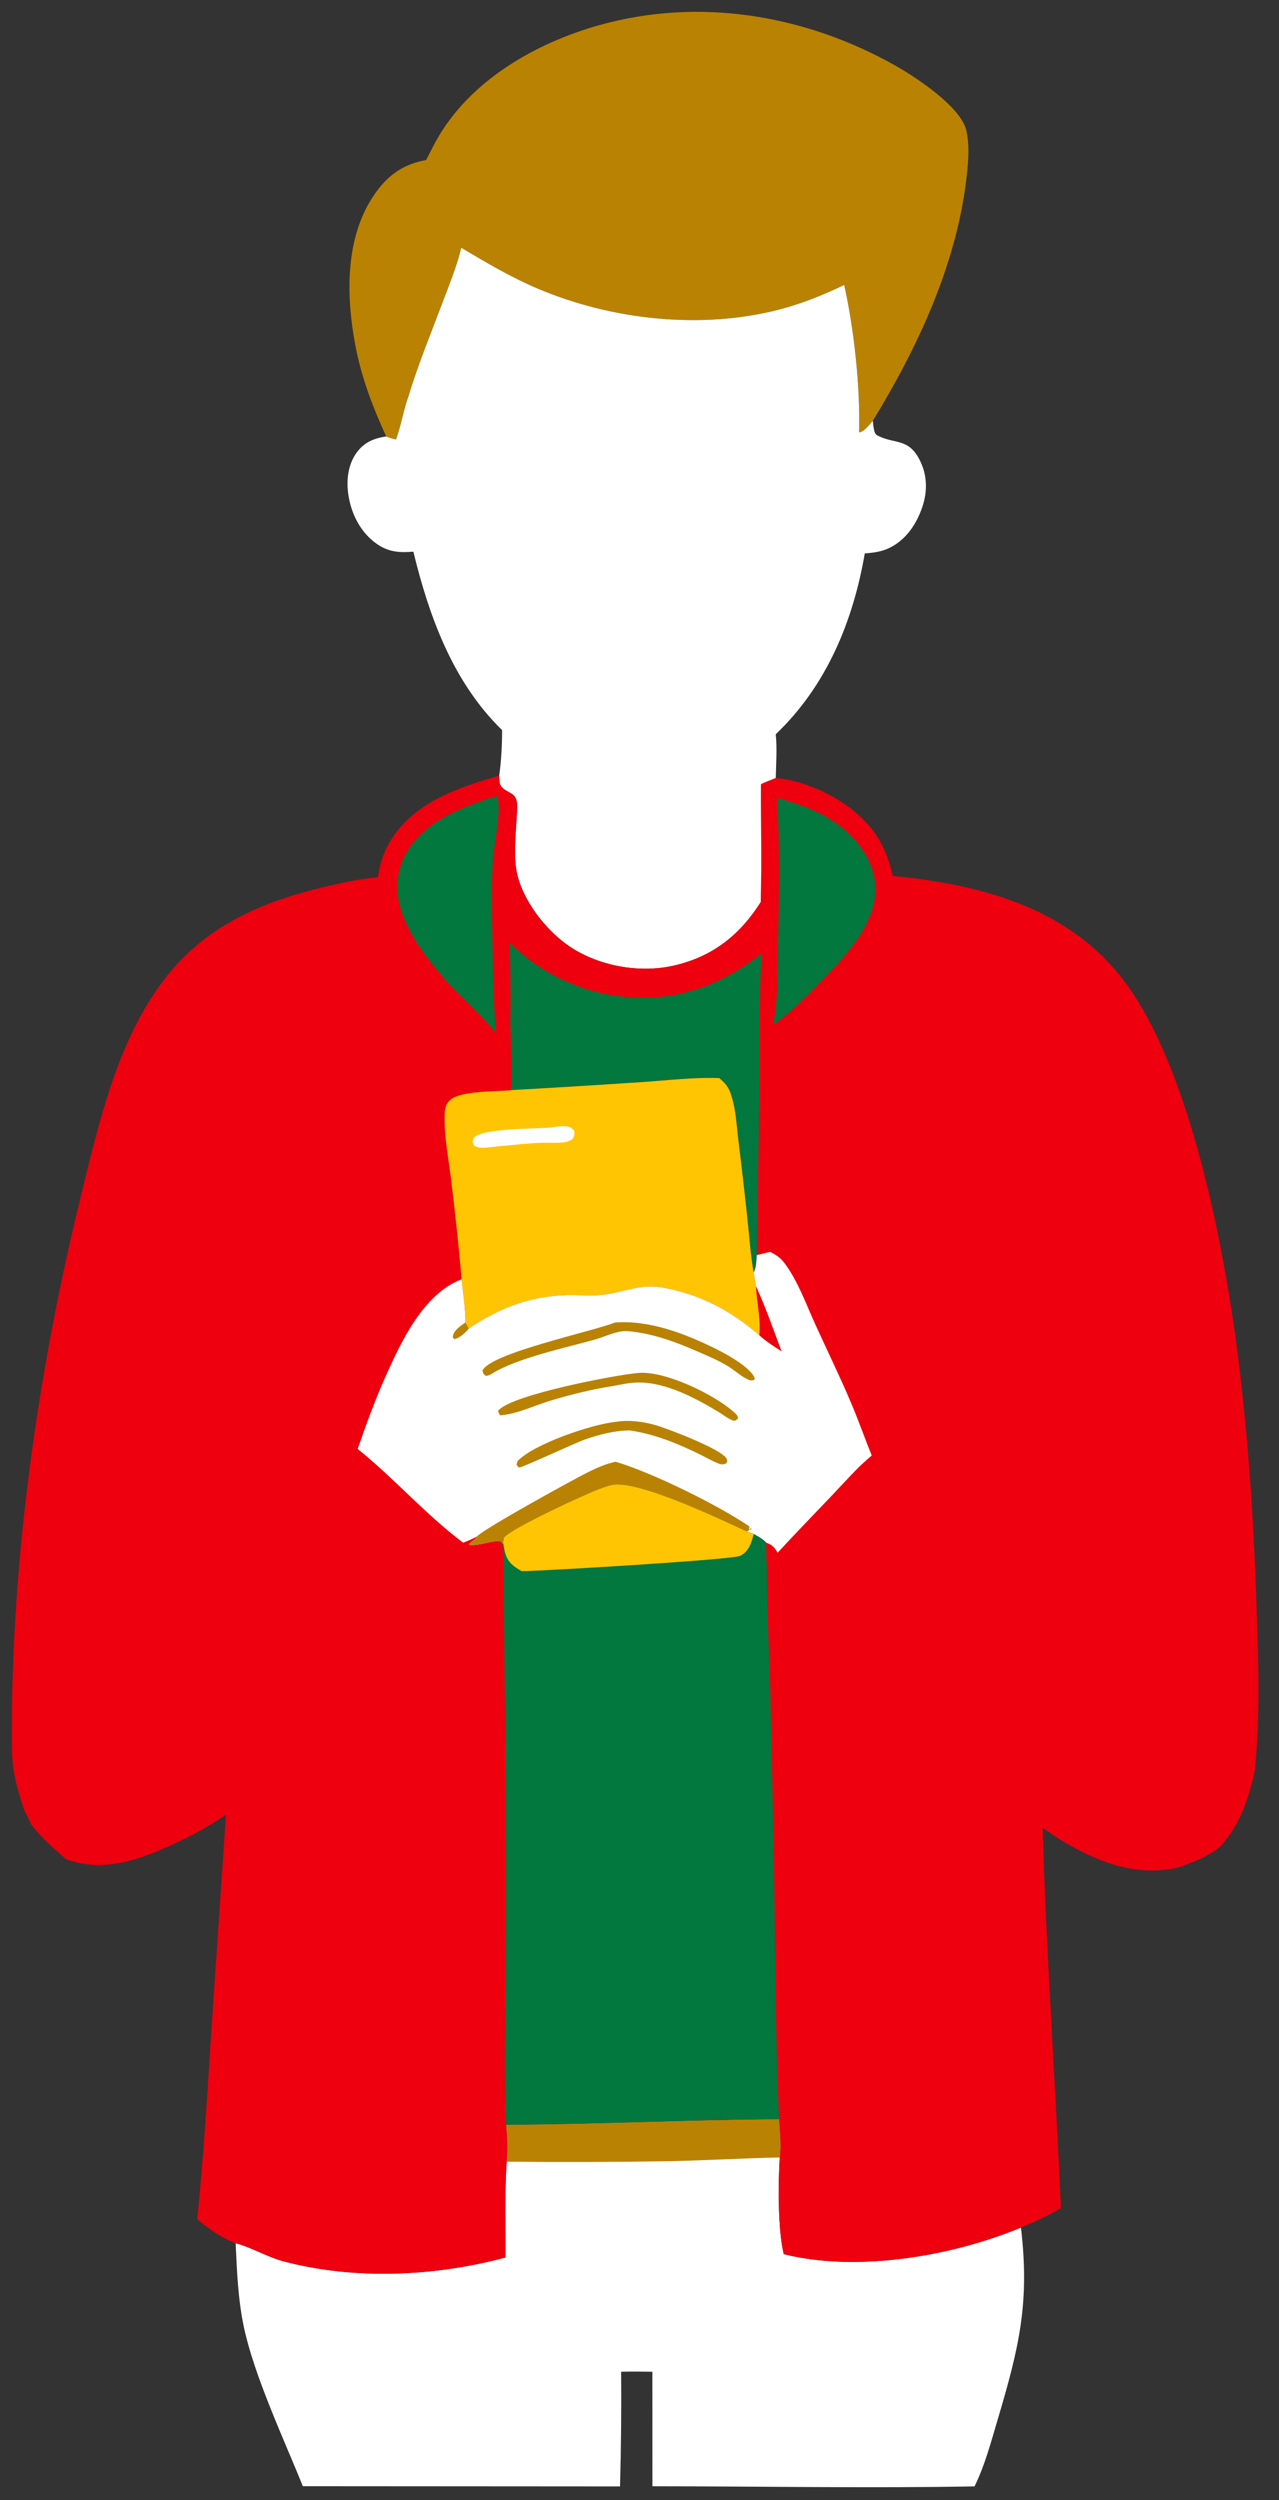 <?xml version="1.0" encoding="UTF-8"?> <svg xmlns="http://www.w3.org/2000/svg" xmlns:xlink="http://www.w3.org/1999/xlink" width="108" height="211" xml:space="preserve" overflow="hidden"><rect width="100%" height="100%" fill="#333333" stroke="none"/><defs><clipPath id="clip0"><rect x="293" y="230" width="106" height="209"></rect></clipPath><clipPath id="clip1"><rect x="293" y="230" width="106" height="210"></rect></clipPath><clipPath id="clip2"><rect x="293" y="230" width="106" height="210"></rect></clipPath></defs><g transform="translate(-292 -229)"><g><g clip-path="url(#clip0)"><g clip-path="url(#clip1)"><g clip-path="url(#clip2)"><path d="M34.989 12.391C35.265 11.848 35.539 11.301 35.837 10.769 38.637 5.777 44.189 2.627 49.553 1.127 58.092-1.26 67.105 0.261 74.761 4.584 76.43 5.527 80.105 7.954 80.585 9.871 80.913 11.181 80.741 12.869 80.574 14.194 79.672 21.335 76.438 28.149 72.701 34.209 72.414 34.516 71.976 35.134 71.543 35.177 71.641 31.348 71.125 26.582 70.285 22.845 68.52 23.685 66.714 24.407 64.817 24.895 58.196 26.601 50.643 25.772 44.383 23.14 42.13 22.194 40.048 20.97 37.948 19.731 37.603 21.197 37.015 22.619 36.481 24.025 35.459 26.713 34.336 29.398 33.494 32.147 33.069 33.329 32.864 34.608 32.445 35.766 32.144 35.708 31.897 35.632 31.612 35.516 30.464 33.027 29.525 30.601 29.006 27.892 28.22 23.789 28.116 18.898 30.589 15.315 31.724 13.67 33.007 12.761 34.989 12.391Z" fill="#BA8203" fill-rule="nonzero" fill-opacity="1" transform="matrix(1 0 0 1.009 293 230)"></path><path d="M64.788 176.268C64.847 177.302 64.989 178.436 64.843 179.463 64.703 181.611 64.676 185.556 65.186 187.551 71.357 189.086 79.381 187.733 85.21 185.327 85.963 191.628 85.046 195.389 83.248 201.378 82.69 203.237 82.16 205.236 81.291 206.976 72.233 207.14 63.153 206.968 54.092 206.967L54.088 197.389C53.209 197.38 52.328 197.36 51.45 197.389 51.475 200.587 51.444 203.785 51.356 206.98L24.573 206.962C22.968 203.026 20.447 197.684 19.588 193.624 19.1 191.32 19.005 188.979 18.899 186.635 20.283 187 21.561 187.796 22.969 188.161 29.018 189.727 35.662 189.419 41.683 187.833 41.708 185.182 41.6 182.459 41.787 179.819 41.882 178.797 41.836 177.747 41.739 176.727 49.42 176.703 57.105 176.301 64.788 176.268Z" fill="#FFFFFF" fill-rule="nonzero" fill-opacity="1" transform="matrix(1 0 0 1.009 293 230)"></path><path d="M64.788 176.268C64.847 177.302 64.989 178.436 64.843 179.463 61.766 179.532 58.691 179.703 55.613 179.777 51.005 179.85 46.396 179.864 41.787 179.819 41.882 178.797 41.836 177.747 41.739 176.727 49.419 176.703 57.104 176.301 64.788 176.268Z" fill="#BA8203" fill-rule="nonzero" fill-opacity="1" transform="matrix(1 0 0 1.009 293 230)"></path><path d="M37.948 19.731C40.048 20.969 42.13 22.193 44.383 23.14 50.643 25.772 58.196 26.6 64.817 24.895 66.714 24.407 68.519 23.684 70.285 22.844 71.125 26.582 71.641 31.348 71.543 35.176 71.976 35.133 72.414 34.516 72.701 34.208L72.749 34.654C72.822 34.973 72.8 35.286 73.12 35.449 74.533 36.166 75.689 35.642 76.632 37.431 77.298 38.695 77.34 40.062 76.885 41.404 76.394 42.851 75.498 44.176 74.083 44.848 73.424 45.161 72.743 45.247 72.023 45.297 71.033 50.998 68.78 56.393 64.503 60.425 64.628 61.626 64.531 62.879 64.506 64.086 64.103 64.27 63.647 64.4 63.264 64.609 63.25 67.882 63.327 71.184 63.245 74.453 61.442 77.264 59.129 79.063 55.826 79.789 52.961 80.419 49.599 79.819 47.146 78.207 45.113 76.871 43.052 74.262 42.609 71.826 42.333 70.307 42.618 68.118 42.672 66.532 42.669 66.379 42.667 66.239 42.642 66.088 42.516 65.309 41.878 65.351 41.411 64.885 41.117 64.592 41.18 64.274 41.155 63.887 41.331 62.618 41.398 61.357 41.399 60.077 37.267 56.095 35.244 50.616 33.906 45.153 32.712 45.249 31.78 45.187 30.769 44.467 29.461 43.535 28.705 42.077 28.437 40.521 28.222 39.272 28.355 37.905 29.123 36.857 29.757 35.995 30.585 35.668 31.612 35.515 31.897 35.631 32.143 35.708 32.445 35.766 32.864 34.608 33.069 33.329 33.494 32.147 34.336 29.398 35.459 26.712 36.48 24.025 37.014 22.619 37.603 21.197 37.948 19.731Z" fill="#FFFFFF" fill-rule="nonzero" fill-opacity="1" transform="matrix(1 0 0 1.009 293 230)"></path><path d="M30.911 72.392C31.053 71.403 31.318 70.496 31.806 69.623 33.721 66.196 37.609 64.892 41.155 63.887 41.18 64.274 41.117 64.592 41.411 64.885 41.878 65.35 42.516 65.309 42.642 66.088 42.667 66.239 42.669 66.379 42.672 66.531 42.618 68.118 42.333 70.307 42.61 71.826 43.052 74.262 45.113 76.871 47.146 78.207 49.599 79.818 52.961 80.418 55.826 79.789 59.129 79.063 61.442 77.263 63.245 74.453 63.327 71.184 63.25 67.882 63.264 64.608 63.647 64.4 64.103 64.269 64.506 64.085 67.351 64.34 70.641 65.981 72.48 68.186 73.482 69.389 74.047 70.753 74.386 72.27 81.531 72.971 88.753 74.748 93.522 80.549 99.156 87.401 102.085 101.97 103.302 110.691 104.333 118.064 104.847 125.618 105.095 133.06 105.249 137.688 105.434 142.355 104.966 146.971L104.933 147.28C104.399 149.43 103.889 151.123 102.517 152.902L102.071 153.443C100.998 154.295 99.814 154.755 98.53 155.196 94.983 156.068 91.549 154.716 88.528 152.878 88.017 152.566 87.528 152.222 87.043 151.872 87.353 162.509 88.12 173.086 88.588 183.708 87.496 184.318 86.37 184.857 85.21 185.326 79.381 187.732 71.357 189.085 65.186 187.55 64.676 185.555 64.703 181.61 64.843 179.462 64.989 178.435 64.847 177.301 64.788 176.267 57.105 176.3 49.42 176.702 41.739 176.727 41.836 177.746 41.882 178.796 41.787 179.818 41.6 182.458 41.708 185.182 41.683 187.832 35.662 189.418 29.018 189.726 22.969 188.16 21.561 187.795 20.283 186.999 18.899 186.634 17.755 186.237 16.578 185.404 15.651 184.631 16.198 179.372 16.505 174.105 16.85 168.83L18.081 150.789C16.738 151.692 15.332 152.48 13.861 153.154 10.902 154.523 7.79 155.7 4.573 154.516 3.451 153.523 2.527 152.775 1.6 151.554 1.45 151.156 1.237 150.777 1.046 150.398 0.396 148.499-0.002 147.025 0.004 144.99-0.105 129.77 2.149 113.935 5.801 99.17 7.404 92.694 9.063 85.307 13.532 80.12 16.896 76.215 21.505 74.335 26.406 73.191 27.894 72.844 29.384 72.506 30.911 72.392Z" fill="#EE000E" fill-rule="nonzero" fill-opacity="1" transform="matrix(1 0 0 1.009 293 230)"></path><path d="M64.623 65.758C66.794 66.323 68.861 67.093 70.548 68.621 71.842 69.793 72.858 71.421 72.918 73.207 73.017 76.137 70.596 78.762 68.701 80.727 67.313 82.154 65.927 83.6 64.284 84.737 64.729 82.487 64.651 80.133 64.701 77.846 64.788 73.801 64.856 69.8 64.623 65.758Z" fill="#02773E" fill-rule="nonzero" fill-opacity="1" transform="matrix(1 0 0 1.009 293 230)"></path><path d="M40.951 65.588C41.429 66.516 40.696 69.7 40.624 70.887 40.489 73.142 40.547 75.424 40.583 77.681 40.623 80.252 40.657 82.85 40.893 85.411 39.701 83.981 38.265 82.705 36.965 81.368 35.352 79.562 33.571 77.41 32.844 75.058 32.379 73.549 32.467 71.866 33.236 70.469 34.752 67.717 38.126 66.452 40.951 65.588Z" fill="#02773E" fill-rule="nonzero" fill-opacity="1" transform="matrix(1 0 0 1.009 293 230)"></path><path d="M42.034 77.847C42.22 78.031 42.41 78.21 42.604 78.385 42.799 78.56 42.997 78.73 43.2 78.895 43.403 79.06 43.61 79.22 43.821 79.375 44.032 79.53 44.246 79.679 44.464 79.823 44.682 79.968 44.904 80.106 45.129 80.24 45.354 80.373 45.582 80.501 45.813 80.623 46.045 80.745 46.279 80.861 46.516 80.971 46.753 81.082 46.993 81.186 47.235 81.285 47.477 81.384 47.722 81.476 47.968 81.563 48.215 81.65 48.464 81.73 48.715 81.804 48.965 81.879 49.218 81.947 49.472 82.008 49.726 82.07 49.981 82.126 50.238 82.175 50.495 82.224 50.753 82.267 51.012 82.303 51.271 82.34 51.531 82.37 51.791 82.394 52.052 82.417 52.312 82.434 52.574 82.445 52.835 82.456 53.097 82.46 53.358 82.458 57.119 82.464 60.42 81.05 63.334 78.734 63.063 82.42 63.17 86.155 63.138 89.848L62.907 103.99C62.863 104.457 62.874 105.033 62.64 105.445 62.377 104.04 62.285 102.571 62.132 101.15 61.894 98.91 61.635 96.674 61.355 94.439 61.191 93.113 61.131 91.612 60.653 90.356 60.455 89.834 60.156 89.544 59.739 89.184 57.588 89.101 55.366 89.377 53.218 89.517 49.535 89.761 45.85 89.985 42.165 90.189 42.157 88.338 42.172 86.483 42.093 84.635 42.132 82.38 42.111 80.1 42.034 77.847Z" fill="#02773E" fill-rule="nonzero" fill-opacity="1" transform="matrix(1 0 0 1.009 293 230)"></path><path d="M42.165 90.189C45.851 89.985 49.535 89.761 53.218 89.517 55.366 89.377 57.588 89.101 59.739 89.184 60.156 89.544 60.455 89.834 60.653 90.356 61.131 91.612 61.191 93.114 61.355 94.439 61.635 96.674 61.894 98.91 62.132 101.15 62.286 102.571 62.377 104.04 62.64 105.445L62.831 106.576C62.897 107.961 63.258 109.302 63.117 110.697 60.748 108.658 58.294 107.366 55.21 106.748 53.145 106.334 52.018 107.011 50.073 107.289 49.033 107.436 47.91 107.304 46.856 107.336 43.709 107.433 41.179 108.407 38.586 110.131L38.303 109.618C38.291 108.421 38.108 107.203 37.975 106.014 37.743 103.218 37.424 100.406 37.083 97.621 36.874 95.919 36.509 94.107 36.54 92.391 36.549 91.922 36.571 91.54 36.869 91.155 37.617 90.189 40.89 90.341 42.165 90.189Z" fill="#FFC502" fill-rule="nonzero" fill-opacity="1" transform="matrix(1 0 0 1.009 293 230)"></path><path d="M45.262 93.338C45.759 93.289 46.449 93.144 46.934 93.237 47.229 93.294 47.327 93.388 47.499 93.621 47.508 93.954 47.506 94.002 47.341 94.288 47.125 94.416 46.946 94.505 46.697 94.545 46.056 94.647 45.365 94.572 44.717 94.594 43.45 94.635 42.145 94.806 40.877 94.906 40.371 94.955 39.627 95.11 39.157 94.903 38.973 94.822 38.985 94.728 38.913 94.554 38.94 94.383 38.926 94.28 39.047 94.144 39.713 93.397 44.04 93.422 45.262 93.338Z" fill="#FFFFFF" fill-rule="nonzero" fill-opacity="1" transform="matrix(1 0 0 1.009 293 230)"></path><path d="M64.022 103.715C64.523 103.964 64.886 104.192 65.229 104.641 66.351 106.105 67.062 108.076 67.83 109.751 68.832 111.932 69.899 114.097 70.846 116.302 71.476 117.77 72.007 119.274 72.61 120.752 71.415 121.729 70.368 122.931 69.298 124.043 67.752 125.651 66.183 127.249 64.664 128.881 64.387 128.429 64.205 128.219 63.703 128.045 63.401 127.725 63.031 127.534 62.654 127.319L62.05 127.108C59.646 125.995 53.684 123.197 51.155 123.176 50.64 123.171 50.102 123.376 49.622 123.551 48.354 124.014 42.198 126.837 41.563 127.614 41.518 127.802 41.497 127.923 41.5 128.119L41.427 128.123 41.326 127.947C40.71 127.763 39.444 128.36 38.599 128.222 38.59 128.019 39.136 127.845 39.272 127.526 38.9 127.734 38.507 127.887 38.115 128.048 34.92 125.676 32.299 122.665 29.202 120.201 29.918 118.171 30.643 116.168 31.529 114.205 32.86 111.255 34.741 107.233 37.975 106.013 38.108 107.202 38.291 108.421 38.302 109.618L38.586 110.13C41.179 108.407 43.709 107.432 46.856 107.335 47.909 107.304 49.033 107.436 50.073 107.288 52.018 107.01 53.145 106.334 55.21 106.748 58.294 107.365 60.748 108.658 63.117 110.697 63.258 109.301 62.897 107.961 62.831 106.576L62.64 105.444C62.875 105.033 62.863 104.457 62.907 103.99L64.022 103.715Z" fill="#FFFFFF" fill-rule="nonzero" fill-opacity="1" transform="matrix(1 0 0 1.009 293 230)"></path><path d="M38.586 110.131C38.339 110.462 37.792 110.946 37.377 111.012L37.229 110.882C37.235 110.835 37.238 110.787 37.248 110.741 37.361 110.229 37.908 109.914 38.302 109.619L38.586 110.131Z" fill="#BA8203" fill-rule="nonzero" fill-opacity="1" transform="matrix(1 0 0 1.009 293 230)"></path><path d="M62.831 106.577C63.654 108.354 64.302 110.214 64.999 112.043 64.349 111.622 63.694 111.218 63.117 110.698 63.258 109.303 62.897 107.962 62.831 106.577Z" fill="#EE000E" fill-rule="nonzero" fill-opacity="1" transform="matrix(1 0 0 1.009 293 230)"></path><path d="M51.028 117.931C52.1 117.761 53.287 117.909 54.324 118.201 55.388 118.5 59.987 120.244 60.361 121.026 60.444 121.2 60.394 121.234 60.344 121.404 60.082 121.503 59.945 121.53 59.675 121.424 59.073 121.187 58.486 120.84 57.899 120.561 56.068 119.686 54.196 118.941 52.178 118.655 50.886 118.656 49.603 118.996 48.389 119.412 47.681 119.656 43.081 121.769 42.876 121.747 42.712 121.73 42.695 121.62 42.612 121.497L42.709 121.21C44.136 119.749 49.048 118.118 51.028 117.931Z" fill="#BA8203" fill-rule="nonzero" fill-opacity="1" transform="matrix(1 0 0 1.009 293 230)"></path><path d="M52.864 113.849C55.108 113.626 59.227 115.616 60.886 117.048 61.089 117.224 61.305 117.377 61.323 117.649 61.243 117.711 61.175 117.793 61.083 117.833 60.832 117.942 59.995 117.299 59.754 117.156 57.752 115.961 55.221 114.598 52.818 114.645 52.132 114.659 51.427 114.82 50.752 114.94 48.994 115.212 47.219 115.648 45.514 116.153 44.212 116.54 42.545 117.331 41.211 117.386L41.051 117.035C41.075 117.005 41.096 116.972 41.122 116.945 42.36 115.647 50.855 114.029 52.864 113.849Z" fill="#BA8203" fill-rule="nonzero" fill-opacity="1" transform="matrix(1 0 0 1.009 293 230)"></path><path d="M50.921 109.63C53.866 109.401 56.933 110.587 59.544 111.88 60.378 112.293 62.432 113.404 62.738 114.313L62.669 114.44C62.404 114.493 62.334 114.486 62.081 114.359 61.532 114.085 61.033 113.629 60.505 113.303 59.663 112.783 58.674 112.386 57.767 111.992 55.966 111.213 53.997 110.513 52.027 110.353L51.87 110.342C50.983 110.346 50.066 110.822 49.21 111.059 46.751 111.74 42.694 112.598 40.593 113.875 40.397 113.995 40.27 114.062 40.036 114.097 39.805 113.928 39.814 113.923 39.742 113.644 40.437 112.174 49 110.391 50.921 109.63Z" fill="#BA8203" fill-rule="nonzero" fill-opacity="1" transform="matrix(1 0 0 1.009 293 230)"></path><path d="M50.975 121.27C54.012 122.155 59.663 124.906 62.28 126.685L62.24 127.013 62.415 126.809 62.457 126.901 62.05 127.109C59.646 125.996 53.685 123.198 51.156 123.176 50.64 123.172 50.102 123.376 49.622 123.551 48.354 124.014 42.199 126.837 41.564 127.615 41.519 127.802 41.498 127.923 41.501 128.119L41.427 128.124 41.326 127.948C40.711 127.764 39.444 128.36 38.599 128.223 38.59 128.02 39.136 127.846 39.272 127.527 39.778 126.914 47.598 122.659 48.668 122.138 49.435 121.764 50.14 121.458 50.975 121.27Z" fill="#BA8203" fill-rule="nonzero" fill-opacity="1" transform="matrix(1 0 0 1.009 293 230)"></path><path d="M41.5 128.119C41.498 127.923 41.518 127.802 41.563 127.615 42.198 126.837 48.354 124.014 49.622 123.551 50.102 123.376 50.64 123.171 51.156 123.176 53.685 123.198 59.646 125.996 62.05 127.108L62.654 127.319C63.031 127.535 63.401 127.725 63.703 128.045 63.714 128.689 63.684 129.373 63.761 130.01 63.76 133.462 63.933 136.91 64.04 140.359L64.298 151.751C64.467 159.912 64.419 168.115 64.788 176.267 57.105 176.3 49.42 176.703 41.739 176.727 41.502 172.091 41.71 167.355 41.721 162.708 41.757 155.308 41.724 147.909 41.622 140.509L41.546 132.916C41.529 131.32 41.578 129.715 41.427 128.124L41.5 128.119Z" fill="#02773E" fill-rule="nonzero" fill-opacity="1" transform="matrix(1 0 0 1.009 293 230)"></path><path d="M41.5 128.119C41.497 127.923 41.518 127.802 41.563 127.615 42.198 126.837 48.354 124.014 49.621 123.551 50.102 123.376 50.64 123.171 51.155 123.176 53.684 123.198 59.646 125.996 62.05 127.108L62.654 127.319C62.415 128.088 62.289 128.709 61.533 129.132 60.931 129.469 44.902 130.402 43.056 130.427 42.396 130.052 41.905 129.719 41.676 128.961 41.593 128.688 41.545 128.402 41.5 128.119Z" fill="#FFC502" fill-rule="nonzero" fill-opacity="1" transform="matrix(1 0 0 1.009 293 230)"></path></g></g></g></g></g></svg> 